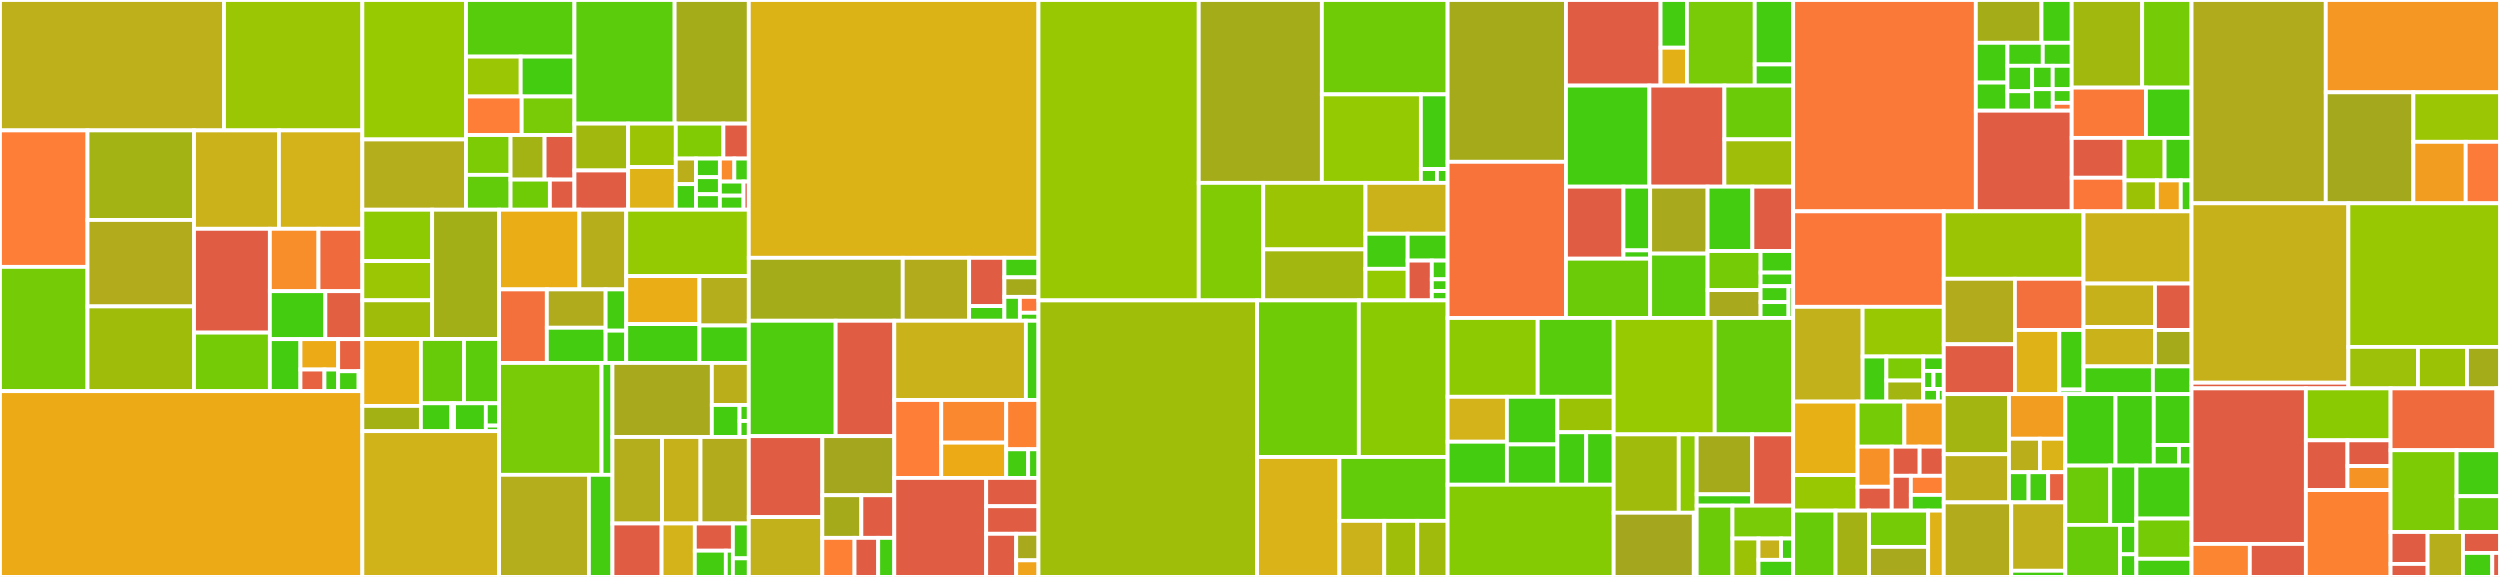 <svg baseProfile="full" width="650" height="150" viewBox="0 0 650 150" version="1.1"
xmlns="http://www.w3.org/2000/svg" xmlns:ev="http://www.w3.org/2001/xml-events"
xmlns:xlink="http://www.w3.org/1999/xlink">

<rect x="0" y="0" width="650" height="150" fill="#333333" stroke="none"/>

<style>rect.s{mask:url(#mask);}</style>
<defs>
  <pattern id="white" width="4" height="4" patternUnits="userSpaceOnUse" patternTransform="rotate(45)">
    <rect width="2" height="2" transform="translate(0,0)" fill="white"></rect>
  </pattern>
  <mask id="mask">
    <rect x="0" y="0" width="100%" height="100%" fill="url(#white)"></rect>
  </mask>
</defs>

<rect x="0" y="0" width="58.237" height="33.905" fill="#bdb01b" stroke="white" stroke-width="1" class=" tooltipped" data-content="pkg/core/native/native_neo.go"><title>pkg/core/native/native_neo.go</title></rect>
<rect x="58.237" y="0" width="35.974" height="33.905" fill="#9ac603" stroke="white" stroke-width="1" class=" tooltipped" data-content="pkg/core/native/management.go"><title>pkg/core/native/management.go</title></rect>
<rect x="0" y="33.905" width="22.751" height="35.485" fill="#fe7d37" stroke="white" stroke-width="1" class=" tooltipped" data-content="pkg/core/native/oracle.go"><title>pkg/core/native/oracle.go</title></rect>
<rect x="0" y="69.39" width="22.751" height="32.299" fill="#74cb06" stroke="white" stroke-width="1" class=" tooltipped" data-content="pkg/core/native/std.go"><title>pkg/core/native/std.go</title></rect>
<rect x="22.751" y="33.905" width="27.692" height="23.287" fill="#a3b313" stroke="white" stroke-width="1" class=" tooltipped" data-content="pkg/core/native/notary.go"><title>pkg/core/native/notary.go</title></rect>
<rect x="22.751" y="57.192" width="27.692" height="22.474" fill="#b2ac1c" stroke="white" stroke-width="1" class=" tooltipped" data-content="pkg/core/native/native_nep17.go"><title>pkg/core/native/native_nep17.go</title></rect>
<rect x="22.751" y="79.666" width="27.692" height="22.023" fill="#9fbc0b" stroke="white" stroke-width="1" class=" tooltipped" data-content="pkg/core/native/policy.go"><title>pkg/core/native/policy.go</title></rect>
<rect x="50.443" y="33.905" width="22.08" height="25.583" fill="#ccb21a" stroke="white" stroke-width="1" class=" tooltipped" data-content="pkg/core/native/designate.go"><title>pkg/core/native/designate.go</title></rect>
<rect x="72.523" y="33.905" width="21.689" height="25.583" fill="#d3b319" stroke="white" stroke-width="1" class=" tooltipped" data-content="pkg/core/native/crypto.go"><title>pkg/core/native/crypto.go</title></rect>
<rect x="50.443" y="59.488" width="19.723" height="26.993" fill="#e05d44" stroke="white" stroke-width="1" class=" tooltipped" data-content="pkg/core/native/crypto_blspoints.go"><title>pkg/core/native/crypto_blspoints.go</title></rect>
<rect x="50.443" y="86.482" width="19.723" height="15.207" fill="#74cb06" stroke="white" stroke-width="1" class=" tooltipped" data-content="pkg/core/native/ledger.go"><title>pkg/core/native/ledger.go</title></rect>
<rect x="70.165" y="59.488" width="12.64" height="16.215" fill="#f88e29" stroke="white" stroke-width="1" class=" tooltipped" data-content="pkg/core/native/native_gas.go"><title>pkg/core/native/native_gas.go</title></rect>
<rect x="82.805" y="59.488" width="11.407" height="16.215" fill="#ef6a3d" stroke="white" stroke-width="1" class=" tooltipped" data-content="pkg/core/native/interop.go"><title>pkg/core/native/interop.go</title></rect>
<rect x="70.165" y="75.703" width="14.428" height="12.473" fill="#4c1" stroke="white" stroke-width="1" class=" tooltipped" data-content="pkg/core/native/contract.go"><title>pkg/core/native/contract.go</title></rect>
<rect x="84.593" y="75.703" width="9.618" height="12.473" fill="#e35f42" stroke="white" stroke-width="1" class=" tooltipped" data-content="pkg/core/native/neo_types.go"><title>pkg/core/native/neo_types.go</title></rect>
<rect x="70.165" y="88.177" width="7.954" height="13.513" fill="#4c1" stroke="white" stroke-width="1" class=" tooltipped" data-content="pkg/core/native/oracle_types.go"><title>pkg/core/native/oracle_types.go</title></rect>
<rect x="78.119" y="88.177" width="9.803" height="7.904" fill="#ecaa17" stroke="white" stroke-width="1" class=" tooltipped" data-content="pkg/core/native/util.go"><title>pkg/core/native/util.go</title></rect>
<rect x="78.119" y="96.08" width="6.239" height="5.609" fill="#e76241" stroke="white" stroke-width="1" class=" tooltipped" data-content="pkg/core/native/noderoles/role_string.go"><title>pkg/core/native/noderoles/role_string.go</title></rect>
<rect x="84.358" y="96.08" width="3.565" height="5.609" fill="#4c1" stroke="white" stroke-width="1" class=" tooltipped" data-content="pkg/core/native/noderoles/role.go"><title>pkg/core/native/noderoles/role.go</title></rect>
<rect x="87.923" y="88.177" width="6.289" height="8.346" fill="#e76241" stroke="white" stroke-width="1" class=" tooltipped" data-content="pkg/core/native/native_neo_candidate.go"><title>pkg/core/native/native_neo_candidate.go</title></rect>
<rect x="87.923" y="96.523" width="5.321" height="5.167" fill="#4c1" stroke="white" stroke-width="1" class=" tooltipped" data-content="pkg/core/native/nativenames/names.go"><title>pkg/core/native/nativenames/names.go</title></rect>
<rect x="93.244" y="96.523" width="0.968" height="5.167" fill="#e05d44" stroke="white" stroke-width="1" class=" tooltipped" data-content="pkg/core/native/native_test/helpers/policyhelper/policyhelper.go"><title>pkg/core/native/native_test/helpers/policyhelper/policyhelper.go</title></rect>
<rect x="0" y="101.689" width="94.212" height="48.311" fill="#ecaa17" stroke="white" stroke-width="1" class=" tooltipped" data-content="pkg/core/blockchain.go"><title>pkg/core/blockchain.go</title></rect>
<rect x="94.212" y="0" width="26.953" height="36.259" fill="#97ca00" stroke="white" stroke-width="1" class=" tooltipped" data-content="pkg/core/mpt/trie.go"><title>pkg/core/mpt/trie.go</title></rect>
<rect x="94.212" y="36.259" width="26.953" height="18.269" fill="#b4ad1c" stroke="white" stroke-width="1" class=" tooltipped" data-content="pkg/core/mpt/billet.go"><title>pkg/core/mpt/billet.go</title></rect>
<rect x="121.164" y="0" width="28.19" height="14.718" fill="#57cc0c" stroke="white" stroke-width="1" class=" tooltipped" data-content="pkg/core/mpt/batch.go"><title>pkg/core/mpt/batch.go</title></rect>
<rect x="121.164" y="14.718" width="14.216" height="10.373" fill="#9ac603" stroke="white" stroke-width="1" class=" tooltipped" data-content="pkg/core/mpt/base.go"><title>pkg/core/mpt/base.go</title></rect>
<rect x="135.38" y="14.718" width="13.975" height="10.373" fill="#4c1" stroke="white" stroke-width="1" class=" tooltipped" data-content="pkg/core/mpt/node.go"><title>pkg/core/mpt/node.go</title></rect>
<rect x="121.164" y="25.091" width="14.469" height="10.019" fill="#fe7d37" stroke="white" stroke-width="1" class=" tooltipped" data-content="pkg/core/mpt/trie_store.go"><title>pkg/core/mpt/trie_store.go</title></rect>
<rect x="135.634" y="25.091" width="13.721" height="10.019" fill="#78cb06" stroke="white" stroke-width="1" class=" tooltipped" data-content="pkg/core/mpt/helpers.go"><title>pkg/core/mpt/helpers.go</title></rect>
<rect x="121.164" y="35.11" width="11.585" height="10.356" fill="#7dcb05" stroke="white" stroke-width="1" class=" tooltipped" data-content="pkg/core/mpt/proof.go"><title>pkg/core/mpt/proof.go</title></rect>
<rect x="121.164" y="45.466" width="11.585" height="9.061" fill="#63cc0a" stroke="white" stroke-width="1" class=" tooltipped" data-content="pkg/core/mpt/extension.go"><title>pkg/core/mpt/extension.go</title></rect>
<rect x="132.749" y="35.11" width="8.842" height="11.59" fill="#a3b313" stroke="white" stroke-width="1" class=" tooltipped" data-content="pkg/core/mpt/branch.go"><title>pkg/core/mpt/branch.go</title></rect>
<rect x="141.591" y="35.11" width="7.764" height="11.59" fill="#e05d44" stroke="white" stroke-width="1" class=" tooltipped" data-content="pkg/core/mpt/hash.go"><title>pkg/core/mpt/hash.go</title></rect>
<rect x="132.749" y="46.7" width="10.219" height="7.827" fill="#70cb07" stroke="white" stroke-width="1" class=" tooltipped" data-content="pkg/core/mpt/leaf.go"><title>pkg/core/mpt/leaf.go</title></rect>
<rect x="142.968" y="46.7" width="6.387" height="7.827" fill="#e05d44" stroke="white" stroke-width="1" class=" tooltipped" data-content="pkg/core/mpt/empty.go"><title>pkg/core/mpt/empty.go</title></rect>
<rect x="149.355" y="0" width="26.049" height="32.143" fill="#5bcc0c" stroke="white" stroke-width="1" class=" tooltipped" data-content="pkg/core/transaction/witness_condition.go"><title>pkg/core/transaction/witness_condition.go</title></rect>
<rect x="175.404" y="0" width="19.284" height="32.143" fill="#a4ac19" stroke="white" stroke-width="1" class=" tooltipped" data-content="pkg/core/transaction/transaction.go"><title>pkg/core/transaction/transaction.go</title></rect>
<rect x="149.355" y="32.143" width="13.957" height="12.177" fill="#a1b90e" stroke="white" stroke-width="1" class=" tooltipped" data-content="pkg/core/transaction/attribute.go"><title>pkg/core/transaction/attribute.go</title></rect>
<rect x="149.355" y="44.32" width="13.957" height="10.207" fill="#e05d44" stroke="white" stroke-width="1" class=" tooltipped" data-content="pkg/core/transaction/oracle.go"><title>pkg/core/transaction/oracle.go</title></rect>
<rect x="163.312" y="32.143" width="12.394" height="11.293" fill="#9bc405" stroke="white" stroke-width="1" class=" tooltipped" data-content="pkg/core/transaction/witness_scope.go"><title>pkg/core/transaction/witness_scope.go</title></rect>
<rect x="163.312" y="43.436" width="12.394" height="11.091" fill="#dfb317" stroke="white" stroke-width="1" class=" tooltipped" data-content="pkg/core/transaction/signer.go"><title>pkg/core/transaction/signer.go</title></rect>
<rect x="175.706" y="32.143" width="12.38" height="9.085" fill="#81cb04" stroke="white" stroke-width="1" class=" tooltipped" data-content="pkg/core/transaction/witness_rule.go"><title>pkg/core/transaction/witness_rule.go</title></rect>
<rect x="188.086" y="32.143" width="6.602" height="9.085" fill="#e05d44" stroke="white" stroke-width="1" class=" tooltipped" data-content="pkg/core/transaction/oracleresponsecode_string.go"><title>pkg/core/transaction/oracleresponsecode_string.go</title></rect>
<rect x="175.706" y="41.228" width="5.262" height="6.649" fill="#baaf1b" stroke="white" stroke-width="1" class=" tooltipped" data-content="pkg/core/transaction/witness_scope_string.go"><title>pkg/core/transaction/witness_scope_string.go</title></rect>
<rect x="175.706" y="47.878" width="5.262" height="6.649" fill="#4c1" stroke="white" stroke-width="1" class=" tooltipped" data-content="pkg/core/transaction/witnessconditiontype_string.go"><title>pkg/core/transaction/witnessconditiontype_string.go</title></rect>
<rect x="180.969" y="41.228" width="6.202" height="4.836" fill="#4c1" stroke="white" stroke-width="1" class=" tooltipped" data-content="pkg/core/transaction/witness.go"><title>pkg/core/transaction/witness.go</title></rect>
<rect x="180.969" y="46.064" width="6.202" height="4.433" fill="#4c1" stroke="white" stroke-width="1" class=" tooltipped" data-content="pkg/core/transaction/attrtype_string.go"><title>pkg/core/transaction/attrtype_string.go</title></rect>
<rect x="180.969" y="50.497" width="6.202" height="4.03" fill="#4c1" stroke="white" stroke-width="1" class=" tooltipped" data-content="pkg/core/transaction/attrtype.go"><title>pkg/core/transaction/attrtype.go</title></rect>
<rect x="187.171" y="41.228" width="3.759" height="5.985" fill="#f98b2c" stroke="white" stroke-width="1" class=" tooltipped" data-content="pkg/core/transaction/reserved.go"><title>pkg/core/transaction/reserved.go</title></rect>
<rect x="190.93" y="41.228" width="3.759" height="5.985" fill="#4c1" stroke="white" stroke-width="1" class=" tooltipped" data-content="pkg/core/transaction/conflicts.go"><title>pkg/core/transaction/conflicts.go</title></rect>
<rect x="187.171" y="47.213" width="6.151" height="3.657" fill="#4c1" stroke="white" stroke-width="1" class=" tooltipped" data-content="pkg/core/transaction/notary_assisted.go"><title>pkg/core/transaction/notary_assisted.go</title></rect>
<rect x="187.171" y="50.87" width="6.151" height="3.657" fill="#4c1" stroke="white" stroke-width="1" class=" tooltipped" data-content="pkg/core/transaction/not_valid_before.go"><title>pkg/core/transaction/not_valid_before.go</title></rect>
<rect x="193.322" y="47.213" width="1.367" height="7.314" fill="#e05d44" stroke="white" stroke-width="1" class=" tooltipped" data-content="pkg/core/transaction/witnessaction_string.go"><title>pkg/core/transaction/witnessaction_string.go</title></rect>
<rect x="94.212" y="54.527" width="18.148" height="13.359" fill="#8eca02" stroke="white" stroke-width="1" class=" tooltipped" data-content="pkg/core/interop/runtime/engine.go"><title>pkg/core/interop/runtime/engine.go</title></rect>
<rect x="94.212" y="67.887" width="18.148" height="10.192" fill="#9ac603" stroke="white" stroke-width="1" class=" tooltipped" data-content="pkg/core/interop/runtime/witness.go"><title>pkg/core/interop/runtime/witness.go</title></rect>
<rect x="94.212" y="78.079" width="18.148" height="10.054" fill="#9fbc0b" stroke="white" stroke-width="1" class=" tooltipped" data-content="pkg/core/interop/runtime/util.go"><title>pkg/core/interop/runtime/util.go</title></rect>
<rect x="112.359" y="54.527" width="17.404" height="33.605" fill="#a3af16" stroke="white" stroke-width="1" class=" tooltipped" data-content="pkg/core/interop/context.go"><title>pkg/core/interop/context.go</title></rect>
<rect x="94.212" y="88.133" width="15.222" height="17.406" fill="#e7b015" stroke="white" stroke-width="1" class=" tooltipped" data-content="pkg/core/interop/contract/call.go"><title>pkg/core/interop/contract/call.go</title></rect>
<rect x="94.212" y="105.538" width="15.222" height="6.568" fill="#a3b114" stroke="white" stroke-width="1" class=" tooltipped" data-content="pkg/core/interop/contract/account.go"><title>pkg/core/interop/contract/account.go</title></rect>
<rect x="109.433" y="88.133" width="11.211" height="16.72" fill="#68cb09" stroke="white" stroke-width="1" class=" tooltipped" data-content="pkg/core/interop/storage/basic.go"><title>pkg/core/interop/storage/basic.go</title></rect>
<rect x="120.645" y="88.133" width="9.119" height="16.72" fill="#5bcc0c" stroke="white" stroke-width="1" class=" tooltipped" data-content="pkg/core/interop/storage/find.go"><title>pkg/core/interop/storage/find.go</title></rect>
<rect x="109.433" y="104.853" width="7.925" height="7.254" fill="#4c1" stroke="white" stroke-width="1" class=" tooltipped" data-content="pkg/core/interop/crypto/ecdsa.go"><title>pkg/core/interop/crypto/ecdsa.go</title></rect>
<rect x="117.358" y="104.853" width="0.689" height="7.254" fill="#4c1" stroke="white" stroke-width="1" class=" tooltipped" data-content="pkg/core/interop/crypto/interop.go"><title>pkg/core/interop/crypto/interop.go</title></rect>
<rect x="118.048" y="104.853" width="8.27" height="7.254" fill="#4c1" stroke="white" stroke-width="1" class=" tooltipped" data-content="pkg/core/interop/iterator/interop.go"><title>pkg/core/interop/iterator/interop.go</title></rect>
<rect x="126.318" y="104.853" width="3.446" height="5.803" fill="#4c1" stroke="white" stroke-width="1" class=" tooltipped" data-content="pkg/core/interop/interopnames/convert.go"><title>pkg/core/interop/interopnames/convert.go</title></rect>
<rect x="126.318" y="110.656" width="3.446" height="1.451" fill="#4c1" stroke="white" stroke-width="1" class=" tooltipped" data-content="pkg/core/interop/gas_price.go"><title>pkg/core/interop/gas_price.go</title></rect>
<rect x="94.212" y="112.106" width="35.552" height="37.894" fill="#cfb319" stroke="white" stroke-width="1" class=" tooltipped" data-content="pkg/core/dao/dao.go"><title>pkg/core/dao/dao.go</title></rect>
<rect x="129.763" y="54.527" width="20.873" height="20.716" fill="#ebad15" stroke="white" stroke-width="1" class=" tooltipped" data-content="pkg/core/state/notification_event.go"><title>pkg/core/state/notification_event.go</title></rect>
<rect x="150.636" y="54.527" width="12.186" height="20.716" fill="#b7ae1c" stroke="white" stroke-width="1" class=" tooltipped" data-content="pkg/core/state/tokens.go"><title>pkg/core/state/tokens.go</title></rect>
<rect x="129.763" y="75.243" width="12.413" height="19.128" fill="#f36f3b" stroke="white" stroke-width="1" class=" tooltipped" data-content="pkg/core/state/native_state.go"><title>pkg/core/state/native_state.go</title></rect>
<rect x="142.177" y="75.243" width="15.288" height="9.973" fill="#afab1c" stroke="white" stroke-width="1" class=" tooltipped" data-content="pkg/core/state/contract.go"><title>pkg/core/state/contract.go</title></rect>
<rect x="142.177" y="85.216" width="15.288" height="9.155" fill="#4c1" stroke="white" stroke-width="1" class=" tooltipped" data-content="pkg/core/state/oracle.go"><title>pkg/core/state/oracle.go</title></rect>
<rect x="157.464" y="75.243" width="5.357" height="10.731" fill="#4c1" stroke="white" stroke-width="1" class=" tooltipped" data-content="pkg/core/state/deposit.go"><title>pkg/core/state/deposit.go</title></rect>
<rect x="157.464" y="85.974" width="5.357" height="8.398" fill="#4c1" stroke="white" stroke-width="1" class=" tooltipped" data-content="pkg/core/state/mpt_root.go"><title>pkg/core/state/mpt_root.go</title></rect>
<rect x="162.822" y="54.527" width="31.867" height="17.255" fill="#93ca01" stroke="white" stroke-width="1" class=" tooltipped" data-content="pkg/core/storage/memcached_store.go"><title>pkg/core/storage/memcached_store.go</title></rect>
<rect x="162.822" y="71.783" width="19.031" height="12.476" fill="#ebad15" stroke="white" stroke-width="1" class=" tooltipped" data-content="pkg/core/storage/boltdb_store.go"><title>pkg/core/storage/boltdb_store.go</title></rect>
<rect x="162.822" y="84.259" width="19.031" height="10.113" fill="#4c1" stroke="white" stroke-width="1" class=" tooltipped" data-content="pkg/core/storage/memory_store.go"><title>pkg/core/storage/memory_store.go</title></rect>
<rect x="181.853" y="71.783" width="12.835" height="12.852" fill="#b4ad1c" stroke="white" stroke-width="1" class=" tooltipped" data-content="pkg/core/storage/leveldb_store.go"><title>pkg/core/storage/leveldb_store.go</title></rect>
<rect x="181.853" y="84.635" width="12.835" height="9.737" fill="#4c1" stroke="white" stroke-width="1" class=" tooltipped" data-content="pkg/core/storage/store.go"><title>pkg/core/storage/store.go</title></rect>
<rect x="129.763" y="94.372" width="26.639" height="29.086" fill="#78cb06" stroke="white" stroke-width="1" class=" tooltipped" data-content="pkg/core/mempool/mem_pool.go"><title>pkg/core/mempool/mem_pool.go</title></rect>
<rect x="156.402" y="94.372" width="2.836" height="29.086" fill="#4c1" stroke="white" stroke-width="1" class=" tooltipped" data-content="pkg/core/mempool/subscriptions.go"><title>pkg/core/mempool/subscriptions.go</title></rect>
<rect x="129.763" y="123.458" width="23.354" height="26.542" fill="#b4ad1c" stroke="white" stroke-width="1" class=" tooltipped" data-content="pkg/core/statesync/module.go"><title>pkg/core/statesync/module.go</title></rect>
<rect x="153.117" y="123.458" width="6.121" height="26.542" fill="#4c1" stroke="white" stroke-width="1" class=" tooltipped" data-content="pkg/core/statesync/mptpool.go"><title>pkg/core/statesync/mptpool.go</title></rect>
<rect x="159.238" y="94.372" width="25.841" height="19.248" fill="#a9a91d" stroke="white" stroke-width="1" class=" tooltipped" data-content="pkg/core/stateroot/module.go"><title>pkg/core/stateroot/module.go</title></rect>
<rect x="185.079" y="94.372" width="9.609" height="10.924" fill="#baaf1b" stroke="white" stroke-width="1" class=" tooltipped" data-content="pkg/core/stateroot/store.go"><title>pkg/core/stateroot/store.go</title></rect>
<rect x="185.079" y="105.296" width="7.207" height="8.323" fill="#4c1" stroke="white" stroke-width="1" class=" tooltipped" data-content="pkg/core/stateroot/validators.go"><title>pkg/core/stateroot/validators.go</title></rect>
<rect x="192.286" y="105.296" width="2.402" height="4.162" fill="#4c1" stroke="white" stroke-width="1" class=" tooltipped" data-content="pkg/core/stateroot/callbacks.go"><title>pkg/core/stateroot/callbacks.go</title></rect>
<rect x="192.286" y="109.458" width="2.402" height="4.162" fill="#4c1" stroke="white" stroke-width="1" class=" tooltipped" data-content="pkg/core/stateroot/prometheus.go"><title>pkg/core/stateroot/prometheus.go</title></rect>
<rect x="159.238" y="113.62" width="12.891" height="22.491" fill="#b4ad1c" stroke="white" stroke-width="1" class=" tooltipped" data-content="pkg/core/block/block.go"><title>pkg/core/block/block.go</title></rect>
<rect x="172.129" y="113.62" width="10.002" height="22.491" fill="#c6b11a" stroke="white" stroke-width="1" class=" tooltipped" data-content="pkg/core/block/header.go"><title>pkg/core/block/header.go</title></rect>
<rect x="182.131" y="113.62" width="12.558" height="22.491" fill="#b2ac1c" stroke="white" stroke-width="1" class=" tooltipped" data-content="pkg/core/headerhashes.go"><title>pkg/core/headerhashes.go</title></rect>
<rect x="159.238" y="136.111" width="12.777" height="13.889" fill="#e05d44" stroke="white" stroke-width="1" class=" tooltipped" data-content="pkg/core/util.go"><title>pkg/core/util.go</title></rect>
<rect x="172.015" y="136.111" width="8.638" height="13.889" fill="#d3b319" stroke="white" stroke-width="1" class=" tooltipped" data-content="pkg/core/chaindump/dump.go"><title>pkg/core/chaindump/dump.go</title></rect>
<rect x="180.652" y="136.111" width="9.897" height="7.071" fill="#e05d44" stroke="white" stroke-width="1" class=" tooltipped" data-content="pkg/core/mempoolevent/event.go"><title>pkg/core/mempoolevent/event.go</title></rect>
<rect x="180.652" y="143.182" width="8.064" height="6.818" fill="#4c1" stroke="white" stroke-width="1" class=" tooltipped" data-content="pkg/core/fee/calculate.go"><title>pkg/core/fee/calculate.go</title></rect>
<rect x="188.717" y="143.182" width="1.833" height="6.818" fill="#4c1" stroke="white" stroke-width="1" class=" tooltipped" data-content="pkg/core/fee/opcode.go"><title>pkg/core/fee/opcode.go</title></rect>
<rect x="190.55" y="136.111" width="4.139" height="9.058" fill="#4c1" stroke="white" stroke-width="1" class=" tooltipped" data-content="pkg/core/prometheus.go"><title>pkg/core/prometheus.go</title></rect>
<rect x="190.55" y="145.169" width="4.139" height="4.831" fill="#4c1" stroke="white" stroke-width="1" class=" tooltipped" data-content="pkg/core/interops.go"><title>pkg/core/interops.go</title></rect>
<rect x="194.688" y="0" width="75.316" height="67.035" fill="#dcb317" stroke="white" stroke-width="1" class=" tooltipped" data-content="pkg/services/rpcsrv/server.go"><title>pkg/services/rpcsrv/server.go</title></rect>
<rect x="194.688" y="67.035" width="40.026" height="16.361" fill="#a4ac19" stroke="white" stroke-width="1" class=" tooltipped" data-content="pkg/services/rpcsrv/params/param.go"><title>pkg/services/rpcsrv/params/param.go</title></rect>
<rect x="234.714" y="67.035" width="17.263" height="16.361" fill="#b2ac1c" stroke="white" stroke-width="1" class=" tooltipped" data-content="pkg/services/rpcsrv/params/txBuilder.go"><title>pkg/services/rpcsrv/params/txBuilder.go</title></rect>
<rect x="251.977" y="67.035" width="9.166" height="12.543" fill="#e05d44" stroke="white" stroke-width="1" class=" tooltipped" data-content="pkg/services/rpcsrv/params/types.go"><title>pkg/services/rpcsrv/params/types.go</title></rect>
<rect x="251.977" y="79.579" width="9.166" height="3.817" fill="#4c1" stroke="white" stroke-width="1" class=" tooltipped" data-content="pkg/services/rpcsrv/params/params.go"><title>pkg/services/rpcsrv/params/params.go</title></rect>
<rect x="261.144" y="67.035" width="8.861" height="5.077" fill="#4c1" stroke="white" stroke-width="1" class=" tooltipped" data-content="pkg/services/rpcsrv/prometheus.go"><title>pkg/services/rpcsrv/prometheus.go</title></rect>
<rect x="261.144" y="72.113" width="8.861" height="5.077" fill="#a4aa1a" stroke="white" stroke-width="1" class=" tooltipped" data-content="pkg/services/rpcsrv/error.go"><title>pkg/services/rpcsrv/error.go</title></rect>
<rect x="261.144" y="77.19" width="4.028" height="6.206" fill="#4c1" stroke="white" stroke-width="1" class=" tooltipped" data-content="pkg/services/rpcsrv/tokens.go"><title>pkg/services/rpcsrv/tokens.go</title></rect>
<rect x="265.171" y="77.19" width="4.833" height="4.137" fill="#fa7739" stroke="white" stroke-width="1" class=" tooltipped" data-content="pkg/services/rpcsrv/util.go"><title>pkg/services/rpcsrv/util.go</title></rect>
<rect x="265.171" y="81.327" width="4.833" height="2.069" fill="#4c1" stroke="white" stroke-width="1" class=" tooltipped" data-content="pkg/services/rpcsrv/subscription.go"><title>pkg/services/rpcsrv/subscription.go</title></rect>
<rect x="194.688" y="83.396" width="22.579" height="29.998" fill="#4fcc0e" stroke="white" stroke-width="1" class=" tooltipped" data-content="pkg/services/oracle/jsonpath/jsonpath.go"><title>pkg/services/oracle/jsonpath/jsonpath.go</title></rect>
<rect x="217.268" y="83.396" width="15.247" height="29.998" fill="#e05d44" stroke="white" stroke-width="1" class=" tooltipped" data-content="pkg/services/oracle/request.go"><title>pkg/services/oracle/request.go</title></rect>
<rect x="194.688" y="113.394" width="19.118" height="21.048" fill="#e05d44" stroke="white" stroke-width="1" class=" tooltipped" data-content="pkg/services/oracle/neofs/neofs.go"><title>pkg/services/oracle/neofs/neofs.go</title></rect>
<rect x="194.688" y="134.443" width="19.118" height="15.557" fill="#c3b11b" stroke="white" stroke-width="1" class=" tooltipped" data-content="pkg/services/oracle/response.go"><title>pkg/services/oracle/response.go</title></rect>
<rect x="213.807" y="113.394" width="18.709" height="15.364" fill="#a4a61d" stroke="white" stroke-width="1" class=" tooltipped" data-content="pkg/services/oracle/oracle.go"><title>pkg/services/oracle/oracle.go</title></rect>
<rect x="213.807" y="128.758" width="10.143" height="11.089" fill="#a4aa1a" stroke="white" stroke-width="1" class=" tooltipped" data-content="pkg/services/oracle/transaction.go"><title>pkg/services/oracle/transaction.go</title></rect>
<rect x="223.95" y="128.758" width="8.565" height="11.089" fill="#e05d44" stroke="white" stroke-width="1" class=" tooltipped" data-content="pkg/services/oracle/network.go"><title>pkg/services/oracle/network.go</title></rect>
<rect x="213.807" y="139.847" width="8.37" height="10.153" fill="#fd8035" stroke="white" stroke-width="1" class=" tooltipped" data-content="pkg/services/oracle/nodes.go"><title>pkg/services/oracle/nodes.go</title></rect>
<rect x="222.176" y="139.847" width="6.154" height="10.153" fill="#e05d44" stroke="white" stroke-width="1" class=" tooltipped" data-content="pkg/services/oracle/broadcaster/oracle.go"><title>pkg/services/oracle/broadcaster/oracle.go</title></rect>
<rect x="228.33" y="139.847" width="4.185" height="10.153" fill="#4c1" stroke="white" stroke-width="1" class=" tooltipped" data-content="pkg/services/oracle/filter.go"><title>pkg/services/oracle/filter.go</title></rect>
<rect x="232.515" y="83.396" width="34.213" height="20.601" fill="#c9b21a" stroke="white" stroke-width="1" class=" tooltipped" data-content="pkg/services/notary/notary.go"><title>pkg/services/notary/notary.go</title></rect>
<rect x="266.729" y="83.396" width="3.276" height="20.601" fill="#4c1" stroke="white" stroke-width="1" class=" tooltipped" data-content="pkg/services/notary/node.go"><title>pkg/services/notary/node.go</title></rect>
<rect x="232.515" y="103.997" width="12.209" height="20.268" fill="#fe7d37" stroke="white" stroke-width="1" class=" tooltipped" data-content="pkg/services/stateroot/validators.go"><title>pkg/services/stateroot/validators.go</title></rect>
<rect x="244.724" y="103.997" width="16.895" height="11.096" fill="#fa882e" stroke="white" stroke-width="1" class=" tooltipped" data-content="pkg/services/stateroot/service.go"><title>pkg/services/stateroot/service.go</title></rect>
<rect x="244.724" y="115.093" width="16.895" height="9.172" fill="#ecaa17" stroke="white" stroke-width="1" class=" tooltipped" data-content="pkg/services/stateroot/network.go"><title>pkg/services/stateroot/network.go</title></rect>
<rect x="261.619" y="103.997" width="8.386" height="12.816" fill="#fc8232" stroke="white" stroke-width="1" class=" tooltipped" data-content="pkg/services/stateroot/signature.go"><title>pkg/services/stateroot/signature.go</title></rect>
<rect x="261.619" y="116.814" width="5.702" height="7.451" fill="#4c1" stroke="white" stroke-width="1" class=" tooltipped" data-content="pkg/services/stateroot/message.go"><title>pkg/services/stateroot/message.go</title></rect>
<rect x="267.321" y="116.814" width="2.683" height="7.451" fill="#4c1" stroke="white" stroke-width="1" class=" tooltipped" data-content="pkg/services/stateroot/vote.go"><title>pkg/services/stateroot/vote.go</title></rect>
<rect x="232.515" y="124.265" width="23.892" height="25.735" fill="#e05d44" stroke="white" stroke-width="1" class=" tooltipped" data-content="pkg/services/blockfetcher/blockfetcher.go"><title>pkg/services/blockfetcher/blockfetcher.go</title></rect>
<rect x="256.407" y="124.265" width="13.597" height="7.353" fill="#e05d44" stroke="white" stroke-width="1" class=" tooltipped" data-content="pkg/services/helpers/rpcbroadcaster/client.go"><title>pkg/services/helpers/rpcbroadcaster/client.go</title></rect>
<rect x="256.407" y="131.618" width="13.597" height="7.169" fill="#e05d44" stroke="white" stroke-width="1" class=" tooltipped" data-content="pkg/services/helpers/rpcbroadcaster/broadcaster.go"><title>pkg/services/helpers/rpcbroadcaster/broadcaster.go</title></rect>
<rect x="256.407" y="138.787" width="7.802" height="11.213" fill="#e05d44" stroke="white" stroke-width="1" class=" tooltipped" data-content="pkg/services/metrics/metrics.go"><title>pkg/services/metrics/metrics.go</title></rect>
<rect x="264.209" y="138.787" width="5.795" height="6.9" fill="#a9a91d" stroke="white" stroke-width="1" class=" tooltipped" data-content="pkg/services/metrics/pprof.go"><title>pkg/services/metrics/pprof.go</title></rect>
<rect x="264.209" y="145.687" width="5.795" height="4.313" fill="#efa41b" stroke="white" stroke-width="1" class=" tooltipped" data-content="pkg/services/metrics/prometheus.go"><title>pkg/services/metrics/prometheus.go</title></rect>
<rect x="270.004" y="0" width="41.667" height="78.102" fill="#98c802" stroke="white" stroke-width="1" class=" tooltipped" data-content="pkg/vm/vm.go"><title>pkg/vm/vm.go</title></rect>
<rect x="311.671" y="0" width="32.013" height="47.548" fill="#a4ac19" stroke="white" stroke-width="1" class=" tooltipped" data-content="pkg/vm/stackitem/item.go"><title>pkg/vm/stackitem/item.go</title></rect>
<rect x="343.684" y="0" width="32.696" height="24.539" fill="#70cb07" stroke="white" stroke-width="1" class=" tooltipped" data-content="pkg/vm/stackitem/json.go"><title>pkg/vm/stackitem/json.go</title></rect>
<rect x="343.684" y="24.539" width="25.744" height="23.01" fill="#93ca01" stroke="white" stroke-width="1" class=" tooltipped" data-content="pkg/vm/stackitem/serialization.go"><title>pkg/vm/stackitem/serialization.go</title></rect>
<rect x="369.428" y="24.539" width="6.952" height="19.414" fill="#4c1" stroke="white" stroke-width="1" class=" tooltipped" data-content="pkg/vm/stackitem/type.go"><title>pkg/vm/stackitem/type.go</title></rect>
<rect x="369.428" y="43.953" width="4.171" height="3.595" fill="#4c1" stroke="white" stroke-width="1" class=" tooltipped" data-content="pkg/vm/stackitem/reference.go"><title>pkg/vm/stackitem/reference.go</title></rect>
<rect x="373.599" y="43.953" width="2.781" height="3.595" fill="#4c1" stroke="white" stroke-width="1" class=" tooltipped" data-content="pkg/vm/stackitem/immutable.go"><title>pkg/vm/stackitem/immutable.go</title></rect>
<rect x="311.671" y="47.548" width="16.77" height="30.553" fill="#81cb04" stroke="white" stroke-width="1" class=" tooltipped" data-content="pkg/vm/emit/emit.go"><title>pkg/vm/emit/emit.go</title></rect>
<rect x="328.442" y="47.548" width="26.587" height="17.298" fill="#9bc405" stroke="white" stroke-width="1" class=" tooltipped" data-content="pkg/vm/stack.go"><title>pkg/vm/stack.go</title></rect>
<rect x="328.442" y="64.846" width="26.587" height="13.255" fill="#a2b710" stroke="white" stroke-width="1" class=" tooltipped" data-content="pkg/vm/context.go"><title>pkg/vm/context.go</title></rect>
<rect x="355.028" y="47.548" width="21.351" height="13.228" fill="#ccb21a" stroke="white" stroke-width="1" class=" tooltipped" data-content="pkg/vm/contract_checks.go"><title>pkg/vm/contract_checks.go</title></rect>
<rect x="355.028" y="60.776" width="10.964" height="9.118" fill="#4c1" stroke="white" stroke-width="1" class=" tooltipped" data-content="pkg/vm/ref_counter.go"><title>pkg/vm/ref_counter.go</title></rect>
<rect x="355.028" y="69.895" width="10.964" height="8.207" fill="#93ca01" stroke="white" stroke-width="1" class=" tooltipped" data-content="pkg/vm/vmstate/state.go"><title>pkg/vm/vmstate/state.go</title></rect>
<rect x="365.993" y="60.776" width="10.387" height="6.978" fill="#4c1" stroke="white" stroke-width="1" class=" tooltipped" data-content="pkg/vm/slot.go"><title>pkg/vm/slot.go</title></rect>
<rect x="365.993" y="67.755" width="6.281" height="10.347" fill="#e05d44" stroke="white" stroke-width="1" class=" tooltipped" data-content="pkg/vm/exception.go"><title>pkg/vm/exception.go</title></rect>
<rect x="372.273" y="67.755" width="4.107" height="4.869" fill="#4c1" stroke="white" stroke-width="1" class=" tooltipped" data-content="pkg/vm/opcode/from_string.go"><title>pkg/vm/opcode/from_string.go</title></rect>
<rect x="372.273" y="72.624" width="4.107" height="3.043" fill="#4c1" stroke="white" stroke-width="1" class=" tooltipped" data-content="pkg/vm/opcode/opcode.go"><title>pkg/vm/opcode/opcode.go</title></rect>
<rect x="372.273" y="75.667" width="4.107" height="2.435" fill="#4c1" stroke="white" stroke-width="1" class=" tooltipped" data-content="pkg/vm/opcode/opcode_string.go"><title>pkg/vm/opcode/opcode_string.go</title></rect>
<rect x="270.004" y="78.102" width="56.838" height="71.898" fill="#9ebe09" stroke="white" stroke-width="1" class=" tooltipped" data-content="pkg/compiler/codegen.go"><title>pkg/compiler/codegen.go</title></rect>
<rect x="326.842" y="78.102" width="26.457" height="40.717" fill="#70cb07" stroke="white" stroke-width="1" class=" tooltipped" data-content="pkg/compiler/analysis.go"><title>pkg/compiler/analysis.go</title></rect>
<rect x="353.299" y="78.102" width="23.081" height="40.717" fill="#8aca02" stroke="white" stroke-width="1" class=" tooltipped" data-content="pkg/compiler/debug.go"><title>pkg/compiler/debug.go</title></rect>
<rect x="326.842" y="118.819" width="21.402" height="31.181" fill="#d9b318" stroke="white" stroke-width="1" class=" tooltipped" data-content="pkg/compiler/compiler.go"><title>pkg/compiler/compiler.go</title></rect>
<rect x="348.244" y="118.819" width="28.135" height="16.612" fill="#63cc0a" stroke="white" stroke-width="1" class=" tooltipped" data-content="pkg/compiler/inline.go"><title>pkg/compiler/inline.go</title></rect>
<rect x="348.244" y="135.431" width="11.666" height="14.569" fill="#ccb21a" stroke="white" stroke-width="1" class=" tooltipped" data-content="pkg/compiler/types.go"><title>pkg/compiler/types.go</title></rect>
<rect x="359.91" y="135.431" width="8.578" height="14.569" fill="#9ebe09" stroke="white" stroke-width="1" class=" tooltipped" data-content="pkg/compiler/func_scope.go"><title>pkg/compiler/func_scope.go</title></rect>
<rect x="368.488" y="135.431" width="7.892" height="14.569" fill="#a0bb0c" stroke="white" stroke-width="1" class=" tooltipped" data-content="pkg/compiler/vars.go"><title>pkg/compiler/vars.go</title></rect>
<rect x="376.38" y="0" width="30.775" height="42.07" fill="#a4aa1a" stroke="white" stroke-width="1" class=" tooltipped" data-content="pkg/rpcclient/rpc.go"><title>pkg/rpcclient/rpc.go</title></rect>
<rect x="376.38" y="42.07" width="30.775" height="40.608" fill="#f7733a" stroke="white" stroke-width="1" class=" tooltipped" data-content="pkg/rpcclient/wsclient.go"><title>pkg/rpcclient/wsclient.go</title></rect>
<rect x="407.155" y="0" width="24.594" height="22.256" fill="#e05d44" stroke="white" stroke-width="1" class=" tooltipped" data-content="pkg/rpcclient/nns/contract.go"><title>pkg/rpcclient/nns/contract.go</title></rect>
<rect x="431.749" y="0" width="6.85" height="12.405" fill="#4c1" stroke="white" stroke-width="1" class=" tooltipped" data-content="pkg/rpcclient/nns/iterators.go"><title>pkg/rpcclient/nns/iterators.go</title></rect>
<rect x="431.749" y="12.405" width="6.85" height="9.851" fill="#e3b116" stroke="white" stroke-width="1" class=" tooltipped" data-content="pkg/rpcclient/nns/record.go"><title>pkg/rpcclient/nns/record.go</title></rect>
<rect x="438.599" y="0" width="17.631" height="22.256" fill="#78cb06" stroke="white" stroke-width="1" class=" tooltipped" data-content="pkg/rpcclient/notary/actor.go"><title>pkg/rpcclient/notary/actor.go</title></rect>
<rect x="456.231" y="0" width="9.995" height="16.755" fill="#4c1" stroke="white" stroke-width="1" class=" tooltipped" data-content="pkg/rpcclient/notary/contract.go"><title>pkg/rpcclient/notary/contract.go</title></rect>
<rect x="456.231" y="16.755" width="9.995" height="5.502" fill="#4c1" stroke="white" stroke-width="1" class=" tooltipped" data-content="pkg/rpcclient/notary/accounts.go"><title>pkg/rpcclient/notary/accounts.go</title></rect>
<rect x="407.155" y="22.256" width="21.688" height="26.276" fill="#4c1" stroke="white" stroke-width="1" class=" tooltipped" data-content="pkg/rpcclient/unwrap/unwrap.go"><title>pkg/rpcclient/unwrap/unwrap.go</title></rect>
<rect x="428.843" y="22.256" width="19.5" height="26.276" fill="#e05d44" stroke="white" stroke-width="1" class=" tooltipped" data-content="pkg/rpcclient/waiter/waiter.go"><title>pkg/rpcclient/waiter/waiter.go</title></rect>
<rect x="448.343" y="22.256" width="17.883" height="13.977" fill="#6ccb08" stroke="white" stroke-width="1" class=" tooltipped" data-content="pkg/rpcclient/actor/actor.go"><title>pkg/rpcclient/actor/actor.go</title></rect>
<rect x="448.343" y="36.233" width="17.883" height="12.299" fill="#9ebe09" stroke="white" stroke-width="1" class=" tooltipped" data-content="pkg/rpcclient/actor/maker.go"><title>pkg/rpcclient/actor/maker.go</title></rect>
<rect x="407.155" y="48.532" width="14.947" height="18.729" fill="#e05d44" stroke="white" stroke-width="1" class=" tooltipped" data-content="pkg/rpcclient/nep11/base.go"><title>pkg/rpcclient/nep11/base.go</title></rect>
<rect x="422.101" y="48.532" width="6.94" height="16.568" fill="#4c1" stroke="white" stroke-width="1" class=" tooltipped" data-content="pkg/rpcclient/nep11/divisible.go"><title>pkg/rpcclient/nep11/divisible.go</title></rect>
<rect x="422.101" y="65.1" width="6.94" height="2.161" fill="#4c1" stroke="white" stroke-width="1" class=" tooltipped" data-content="pkg/rpcclient/nep11/nondivisible.go"><title>pkg/rpcclient/nep11/nondivisible.go</title></rect>
<rect x="407.155" y="67.261" width="21.886" height="15.417" fill="#6ccb08" stroke="white" stroke-width="1" class=" tooltipped" data-content="pkg/rpcclient/neo/neo.go"><title>pkg/rpcclient/neo/neo.go</title></rect>
<rect x="429.041" y="48.532" width="14.932" height="17.408" fill="#a9a91d" stroke="white" stroke-width="1" class=" tooltipped" data-content="pkg/rpcclient/client.go"><title>pkg/rpcclient/client.go</title></rect>
<rect x="429.041" y="65.94" width="14.932" height="16.738" fill="#5fcc0b" stroke="white" stroke-width="1" class=" tooltipped" data-content="pkg/rpcclient/management/management.go"><title>pkg/rpcclient/management/management.go</title></rect>
<rect x="443.973" y="48.532" width="11.649" height="16.736" fill="#4c1" stroke="white" stroke-width="1" class=" tooltipped" data-content="pkg/rpcclient/invoker/invoker.go"><title>pkg/rpcclient/invoker/invoker.go</title></rect>
<rect x="455.622" y="48.532" width="10.603" height="16.736" fill="#e05d44" stroke="white" stroke-width="1" class=" tooltipped" data-content="pkg/rpcclient/nep17/nep17.go"><title>pkg/rpcclient/nep17/nep17.go</title></rect>
<rect x="443.973" y="65.268" width="13.782" height="10.156" fill="#74cb06" stroke="white" stroke-width="1" class=" tooltipped" data-content="pkg/rpcclient/policy/policy.go"><title>pkg/rpcclient/policy/policy.go</title></rect>
<rect x="443.973" y="75.424" width="13.782" height="7.254" fill="#a9a91d" stroke="white" stroke-width="1" class=" tooltipped" data-content="pkg/rpcclient/local.go"><title>pkg/rpcclient/local.go</title></rect>
<rect x="457.756" y="65.268" width="8.47" height="5.607" fill="#4c1" stroke="white" stroke-width="1" class=" tooltipped" data-content="pkg/rpcclient/neptoken/info.go"><title>pkg/rpcclient/neptoken/info.go</title></rect>
<rect x="457.756" y="70.875" width="8.47" height="3.541" fill="#4c1" stroke="white" stroke-width="1" class=" tooltipped" data-content="pkg/rpcclient/neptoken/base.go"><title>pkg/rpcclient/neptoken/base.go</title></rect>
<rect x="457.756" y="74.416" width="7.26" height="4.131" fill="#4c1" stroke="white" stroke-width="1" class=" tooltipped" data-content="pkg/rpcclient/oracle/oracle.go"><title>pkg/rpcclient/oracle/oracle.go</title></rect>
<rect x="457.756" y="78.547" width="7.26" height="4.131" fill="#4c1" stroke="white" stroke-width="1" class=" tooltipped" data-content="pkg/rpcclient/rolemgmt/roles.go"><title>pkg/rpcclient/rolemgmt/roles.go</title></rect>
<rect x="465.016" y="74.416" width="1.21" height="8.262" fill="#4c1" stroke="white" stroke-width="1" class=" tooltipped" data-content="pkg/rpcclient/gas/gas.go"><title>pkg/rpcclient/gas/gas.go</title></rect>
<rect x="376.38" y="82.678" width="23.419" height="20.492" fill="#8eca02" stroke="white" stroke-width="1" class=" tooltipped" data-content="pkg/smartcontract/manifest/permission.go"><title>pkg/smartcontract/manifest/permission.go</title></rect>
<rect x="399.798" y="82.678" width="19.759" height="20.492" fill="#57cc0c" stroke="white" stroke-width="1" class=" tooltipped" data-content="pkg/smartcontract/manifest/manifest.go"><title>pkg/smartcontract/manifest/manifest.go</title></rect>
<rect x="376.38" y="103.17" width="15.413" height="11.676" fill="#d3b319" stroke="white" stroke-width="1" class=" tooltipped" data-content="pkg/smartcontract/manifest/group.go"><title>pkg/smartcontract/manifest/group.go</title></rect>
<rect x="376.38" y="114.846" width="15.413" height="11.189" fill="#4c1" stroke="white" stroke-width="1" class=" tooltipped" data-content="pkg/smartcontract/manifest/abi.go"><title>pkg/smartcontract/manifest/abi.go</title></rect>
<rect x="391.793" y="103.17" width="13.117" height="12.385" fill="#4c1" stroke="white" stroke-width="1" class=" tooltipped" data-content="pkg/smartcontract/manifest/standard/comply.go"><title>pkg/smartcontract/manifest/standard/comply.go</title></rect>
<rect x="391.793" y="115.555" width="13.117" height="10.48" fill="#4c1" stroke="white" stroke-width="1" class=" tooltipped" data-content="pkg/smartcontract/manifest/parameter.go"><title>pkg/smartcontract/manifest/parameter.go</title></rect>
<rect x="404.91" y="103.17" width="14.648" height="9.214" fill="#9cc206" stroke="white" stroke-width="1" class=" tooltipped" data-content="pkg/smartcontract/manifest/method.go"><title>pkg/smartcontract/manifest/method.go</title></rect>
<rect x="404.91" y="112.384" width="7.507" height="13.651" fill="#4c1" stroke="white" stroke-width="1" class=" tooltipped" data-content="pkg/smartcontract/manifest/container.go"><title>pkg/smartcontract/manifest/container.go</title></rect>
<rect x="412.417" y="112.384" width="7.141" height="13.651" fill="#4c1" stroke="white" stroke-width="1" class=" tooltipped" data-content="pkg/smartcontract/manifest/event.go"><title>pkg/smartcontract/manifest/event.go</title></rect>
<rect x="376.38" y="126.035" width="43.178" height="23.965" fill="#85cb03" stroke="white" stroke-width="1" class=" tooltipped" data-content="pkg/smartcontract/rpcbinding/binding.go"><title>pkg/smartcontract/rpcbinding/binding.go</title></rect>
<rect x="419.558" y="82.678" width="26.266" height="30.26" fill="#97ca00" stroke="white" stroke-width="1" class=" tooltipped" data-content="pkg/smartcontract/parameter.go"><title>pkg/smartcontract/parameter.go</title></rect>
<rect x="445.824" y="82.678" width="20.402" height="30.26" fill="#68cb09" stroke="white" stroke-width="1" class=" tooltipped" data-content="pkg/smartcontract/param_type.go"><title>pkg/smartcontract/param_type.go</title></rect>
<rect x="419.558" y="112.938" width="16.921" height="20.384" fill="#a0bb0c" stroke="white" stroke-width="1" class=" tooltipped" data-content="pkg/smartcontract/binding/generate.go"><title>pkg/smartcontract/binding/generate.go</title></rect>
<rect x="436.479" y="112.938" width="4.659" height="20.384" fill="#8eca02" stroke="white" stroke-width="1" class=" tooltipped" data-content="pkg/smartcontract/binding/override.go"><title>pkg/smartcontract/binding/override.go</title></rect>
<rect x="419.558" y="133.322" width="20.831" height="16.678" fill="#a4a61d" stroke="white" stroke-width="1" class=" tooltipped" data-content="pkg/smartcontract/context/context.go"><title>pkg/smartcontract/context/context.go</title></rect>
<rect x="440.389" y="133.322" width="0.749" height="16.678" fill="#4c1" stroke="white" stroke-width="1" class=" tooltipped" data-content="pkg/smartcontract/context/item.go"><title>pkg/smartcontract/context/item.go</title></rect>
<rect x="441.138" y="112.938" width="14.432" height="15.587" fill="#a4aa1a" stroke="white" stroke-width="1" class=" tooltipped" data-content="pkg/smartcontract/nef/nef.go"><title>pkg/smartcontract/nef/nef.go</title></rect>
<rect x="441.138" y="128.525" width="14.432" height="2.944" fill="#4c1" stroke="white" stroke-width="1" class=" tooltipped" data-content="pkg/smartcontract/nef/method_token.go"><title>pkg/smartcontract/nef/method_token.go</title></rect>
<rect x="455.57" y="112.938" width="10.655" height="18.531" fill="#e05d44" stroke="white" stroke-width="1" class=" tooltipped" data-content="pkg/smartcontract/zkpbinding/binding.go"><title>pkg/smartcontract/zkpbinding/binding.go</title></rect>
<rect x="441.138" y="131.469" width="9.307" height="18.531" fill="#6ccb08" stroke="white" stroke-width="1" class=" tooltipped" data-content="pkg/smartcontract/entry.go"><title>pkg/smartcontract/entry.go</title></rect>
<rect x="450.445" y="131.469" width="15.781" height="8.553" fill="#78cb06" stroke="white" stroke-width="1" class=" tooltipped" data-content="pkg/smartcontract/callflag/call_flags.go"><title>pkg/smartcontract/callflag/call_flags.go</title></rect>
<rect x="450.445" y="140.022" width="6.763" height="9.978" fill="#9cc206" stroke="white" stroke-width="1" class=" tooltipped" data-content="pkg/smartcontract/contract.go"><title>pkg/smartcontract/contract.go</title></rect>
<rect x="457.208" y="140.022" width="5.861" height="5.543" fill="#c6b11a" stroke="white" stroke-width="1" class=" tooltipped" data-content="pkg/smartcontract/trigger/trigger_type_string.go"><title>pkg/smartcontract/trigger/trigger_type_string.go</title></rect>
<rect x="463.07" y="140.022" width="3.156" height="5.543" fill="#4c1" stroke="white" stroke-width="1" class=" tooltipped" data-content="pkg/smartcontract/trigger/trigger_type.go"><title>pkg/smartcontract/trigger/trigger_type.go</title></rect>
<rect x="457.208" y="145.565" width="9.018" height="4.435" fill="#4c1" stroke="white" stroke-width="1" class=" tooltipped" data-content="pkg/smartcontract/builder.go"><title>pkg/smartcontract/builder.go</title></rect>
<rect x="466.226" y="0" width="47.489" height="54.947" fill="#fb7938" stroke="white" stroke-width="1" class=" tooltipped" data-content="pkg/network/server.go"><title>pkg/network/server.go</title></rect>
<rect x="513.715" y="0" width="17.067" height="11.13" fill="#a4ad17" stroke="white" stroke-width="1" class=" tooltipped" data-content="pkg/network/payload/notary_request.go"><title>pkg/network/payload/notary_request.go</title></rect>
<rect x="530.783" y="0" width="7.86" height="11.13" fill="#4c1" stroke="white" stroke-width="1" class=" tooltipped" data-content="pkg/network/payload/address.go"><title>pkg/network/payload/address.go</title></rect>
<rect x="513.715" y="11.13" width="8.215" height="10.345" fill="#4c1" stroke="white" stroke-width="1" class=" tooltipped" data-content="pkg/network/payload/extensible.go"><title>pkg/network/payload/extensible.go</title></rect>
<rect x="513.715" y="21.475" width="8.215" height="7.302" fill="#4c1" stroke="white" stroke-width="1" class=" tooltipped" data-content="pkg/network/payload/inventory.go"><title>pkg/network/payload/inventory.go</title></rect>
<rect x="521.93" y="11.13" width="9.192" height="5.982" fill="#4c1" stroke="white" stroke-width="1" class=" tooltipped" data-content="pkg/network/payload/version.go"><title>pkg/network/payload/version.go</title></rect>
<rect x="531.122" y="11.13" width="7.521" height="5.982" fill="#4c1" stroke="white" stroke-width="1" class=" tooltipped" data-content="pkg/network/payload/headers.go"><title>pkg/network/payload/headers.go</title></rect>
<rect x="521.93" y="17.112" width="6.428" height="6.61" fill="#4c1" stroke="white" stroke-width="1" class=" tooltipped" data-content="pkg/network/payload/merkleblock.go"><title>pkg/network/payload/merkleblock.go</title></rect>
<rect x="521.93" y="23.722" width="6.428" height="5.055" fill="#4c1" stroke="white" stroke-width="1" class=" tooltipped" data-content="pkg/network/payload/ping.go"><title>pkg/network/payload/ping.go</title></rect>
<rect x="528.358" y="17.112" width="5.348" height="6.076" fill="#4c1" stroke="white" stroke-width="1" class=" tooltipped" data-content="pkg/network/payload/mptdata.go"><title>pkg/network/payload/mptdata.go</title></rect>
<rect x="533.706" y="17.112" width="4.937" height="6.076" fill="#4c1" stroke="white" stroke-width="1" class=" tooltipped" data-content="pkg/network/payload/getblockbyindex.go"><title>pkg/network/payload/getblockbyindex.go</title></rect>
<rect x="528.358" y="23.187" width="5.366" height="5.59" fill="#4c1" stroke="white" stroke-width="1" class=" tooltipped" data-content="pkg/network/payload/getblocks.go"><title>pkg/network/payload/getblocks.go</title></rect>
<rect x="533.724" y="23.187" width="4.919" height="3.557" fill="#4c1" stroke="white" stroke-width="1" class=" tooltipped" data-content="pkg/network/payload/mptinventory.go"><title>pkg/network/payload/mptinventory.go</title></rect>
<rect x="533.724" y="26.744" width="4.919" height="2.033" fill="#fa7739" stroke="white" stroke-width="1" class=" tooltipped" data-content="pkg/network/payload/payload.go"><title>pkg/network/payload/payload.go</title></rect>
<rect x="513.715" y="28.777" width="24.927" height="26.17" fill="#e05d44" stroke="white" stroke-width="1" class=" tooltipped" data-content="pkg/network/tcp_peer.go"><title>pkg/network/tcp_peer.go</title></rect>
<rect x="538.643" y="0" width="18.323" height="22.781" fill="#a1b90e" stroke="white" stroke-width="1" class=" tooltipped" data-content="pkg/network/discovery.go"><title>pkg/network/discovery.go</title></rect>
<rect x="556.965" y="0" width="12.837" height="22.781" fill="#74cb06" stroke="white" stroke-width="1" class=" tooltipped" data-content="pkg/network/message.go"><title>pkg/network/message.go</title></rect>
<rect x="538.643" y="22.781" width="19.307" height="13.075" fill="#fb7938" stroke="white" stroke-width="1" class=" tooltipped" data-content="pkg/network/bqueue/queue.go"><title>pkg/network/bqueue/queue.go</title></rect>
<rect x="557.95" y="22.781" width="11.852" height="13.075" fill="#4c1" stroke="white" stroke-width="1" class=" tooltipped" data-content="pkg/network/extpool/pool.go"><title>pkg/network/extpool/pool.go</title></rect>
<rect x="538.643" y="35.856" width="13.747" height="10.364" fill="#e05d44" stroke="white" stroke-width="1" class=" tooltipped" data-content="pkg/network/tcp_transport.go"><title>pkg/network/tcp_transport.go</title></rect>
<rect x="538.643" y="46.22" width="13.747" height="8.727" fill="#fa7739" stroke="white" stroke-width="1" class=" tooltipped" data-content="pkg/network/capability/capability.go"><title>pkg/network/capability/capability.go</title></rect>
<rect x="552.389" y="35.856" width="10.402" height="11.053" fill="#81cb04" stroke="white" stroke-width="1" class=" tooltipped" data-content="pkg/network/prometheus.go"><title>pkg/network/prometheus.go</title></rect>
<rect x="562.792" y="35.856" width="7.01" height="11.053" fill="#4c1" stroke="white" stroke-width="1" class=" tooltipped" data-content="pkg/network/message_string.go"><title>pkg/network/message_string.go</title></rect>
<rect x="552.389" y="46.909" width="8.395" height="8.038" fill="#9cc206" stroke="white" stroke-width="1" class=" tooltipped" data-content="pkg/network/server_config.go"><title>pkg/network/server_config.go</title></rect>
<rect x="560.785" y="46.909" width="6.219" height="8.038" fill="#efa41b" stroke="white" stroke-width="1" class=" tooltipped" data-content="pkg/network/compress.go"><title>pkg/network/compress.go</title></rect>
<rect x="567.003" y="46.909" width="2.798" height="8.038" fill="#4c1" stroke="white" stroke-width="1" class=" tooltipped" data-content="pkg/network/notary_feer.go"><title>pkg/network/notary_feer.go</title></rect>
<rect x="466.226" y="54.947" width="39.153" height="24.833" fill="#fa7739" stroke="white" stroke-width="1" class=" tooltipped" data-content="pkg/consensus/consensus.go"><title>pkg/consensus/consensus.go</title></rect>
<rect x="466.226" y="79.779" width="18.055" height="24.641" fill="#c3b11b" stroke="white" stroke-width="1" class=" tooltipped" data-content="pkg/consensus/recovery_message.go"><title>pkg/consensus/recovery_message.go</title></rect>
<rect x="484.281" y="79.779" width="21.098" height="12.913" fill="#98c802" stroke="white" stroke-width="1" class=" tooltipped" data-content="pkg/consensus/payload.go"><title>pkg/consensus/payload.go</title></rect>
<rect x="484.281" y="92.692" width="6.18" height="11.728" fill="#4c1" stroke="white" stroke-width="1" class=" tooltipped" data-content="pkg/consensus/cache.go"><title>pkg/consensus/cache.go</title></rect>
<rect x="490.461" y="92.692" width="9.59" height="6.255" fill="#7dcb05" stroke="white" stroke-width="1" class=" tooltipped" data-content="pkg/consensus/block.go"><title>pkg/consensus/block.go</title></rect>
<rect x="490.461" y="98.947" width="9.59" height="5.473" fill="#a2b511" stroke="white" stroke-width="1" class=" tooltipped" data-content="pkg/consensus/prepare_request.go"><title>pkg/consensus/prepare_request.go</title></rect>
<rect x="500.051" y="92.692" width="5.328" height="3.753" fill="#4c1" stroke="white" stroke-width="1" class=" tooltipped" data-content="pkg/consensus/change_view.go"><title>pkg/consensus/change_view.go</title></rect>
<rect x="500.051" y="96.445" width="2.664" height="4.691" fill="#4c1" stroke="white" stroke-width="1" class=" tooltipped" data-content="pkg/consensus/recovery_request.go"><title>pkg/consensus/recovery_request.go</title></rect>
<rect x="502.715" y="96.445" width="2.664" height="4.691" fill="#4c1" stroke="white" stroke-width="1" class=" tooltipped" data-content="pkg/consensus/prepare_response.go"><title>pkg/consensus/prepare_response.go</title></rect>
<rect x="500.051" y="101.137" width="3.806" height="3.284" fill="#4c1" stroke="white" stroke-width="1" class=" tooltipped" data-content="pkg/consensus/commit.go"><title>pkg/consensus/commit.go</title></rect>
<rect x="503.857" y="101.137" width="1.522" height="3.284" fill="#4c1" stroke="white" stroke-width="1" class=" tooltipped" data-content="pkg/consensus/crypto.go"><title>pkg/consensus/crypto.go</title></rect>
<rect x="466.226" y="104.42" width="16.755" height="19.095" fill="#e7b015" stroke="white" stroke-width="1" class=" tooltipped" data-content="pkg/neorpc/result/invoke.go"><title>pkg/neorpc/result/invoke.go</title></rect>
<rect x="466.226" y="123.515" width="16.755" height="9.249" fill="#98c802" stroke="white" stroke-width="1" class=" tooltipped" data-content="pkg/neorpc/result/version.go"><title>pkg/neorpc/result/version.go</title></rect>
<rect x="482.981" y="104.42" width="12.159" height="11.717" fill="#74cb06" stroke="white" stroke-width="1" class=" tooltipped" data-content="pkg/neorpc/result/peers.go"><title>pkg/neorpc/result/peers.go</title></rect>
<rect x="495.14" y="104.42" width="10.239" height="11.717" fill="#f39a21" stroke="white" stroke-width="1" class=" tooltipped" data-content="pkg/neorpc/result/mpt.go"><title>pkg/neorpc/result/mpt.go</title></rect>
<rect x="482.981" y="116.137" width="8.869" height="10.427" fill="#f79127" stroke="white" stroke-width="1" class=" tooltipped" data-content="pkg/neorpc/result/application_log.go"><title>pkg/neorpc/result/application_log.go</title></rect>
<rect x="482.981" y="126.564" width="8.869" height="6.2" fill="#e05d44" stroke="white" stroke-width="1" class=" tooltipped" data-content="pkg/neorpc/result/block.go"><title>pkg/neorpc/result/block.go</title></rect>
<rect x="491.85" y="116.137" width="7.26" height="7.574" fill="#e05d44" stroke="white" stroke-width="1" class=" tooltipped" data-content="pkg/neorpc/result/block_header.go"><title>pkg/neorpc/result/block_header.go</title></rect>
<rect x="499.109" y="116.137" width="6.27" height="7.574" fill="#e05d44" stroke="white" stroke-width="1" class=" tooltipped" data-content="pkg/neorpc/result/tx_raw_output.go"><title>pkg/neorpc/result/tx_raw_output.go</title></rect>
<rect x="491.85" y="123.712" width="4.97" height="9.052" fill="#e05d44" stroke="white" stroke-width="1" class=" tooltipped" data-content="pkg/neorpc/result/unclaimed_gas.go"><title>pkg/neorpc/result/unclaimed_gas.go</title></rect>
<rect x="496.82" y="123.712" width="8.559" height="4.964" fill="#fd8035" stroke="white" stroke-width="1" class=" tooltipped" data-content="pkg/neorpc/result/raw_notary_pool.go"><title>pkg/neorpc/result/raw_notary_pool.go</title></rect>
<rect x="496.82" y="128.676" width="8.559" height="4.088" fill="#4c1" stroke="white" stroke-width="1" class=" tooltipped" data-content="pkg/neorpc/result/validator.go"><title>pkg/neorpc/result/validator.go</title></rect>
<rect x="466.226" y="132.764" width="11.021" height="17.236" fill="#68cb09" stroke="white" stroke-width="1" class=" tooltipped" data-content="pkg/neorpc/filters.go"><title>pkg/neorpc/filters.go</title></rect>
<rect x="477.247" y="132.764" width="8.701" height="17.236" fill="#a3b114" stroke="white" stroke-width="1" class=" tooltipped" data-content="pkg/neorpc/types.go"><title>pkg/neorpc/types.go</title></rect>
<rect x="485.947" y="132.764" width="15.371" height="9.431" fill="#74cb06" stroke="white" stroke-width="1" class=" tooltipped" data-content="pkg/neorpc/rpcevent/filter.go"><title>pkg/neorpc/rpcevent/filter.go</title></rect>
<rect x="485.947" y="142.195" width="15.371" height="7.805" fill="#a9a91d" stroke="white" stroke-width="1" class=" tooltipped" data-content="pkg/neorpc/events.go"><title>pkg/neorpc/events.go</title></rect>
<rect x="501.319" y="132.764" width="4.06" height="17.236" fill="#dfb317" stroke="white" stroke-width="1" class=" tooltipped" data-content="pkg/neorpc/errors.go"><title>pkg/neorpc/errors.go</title></rect>
<rect x="505.379" y="54.947" width="36.34" height="17.539" fill="#9bc405" stroke="white" stroke-width="1" class=" tooltipped" data-content="pkg/neotest/basic.go"><title>pkg/neotest/basic.go</title></rect>
<rect x="505.379" y="72.486" width="18.503" height="17.02" fill="#b2ac1c" stroke="white" stroke-width="1" class=" tooltipped" data-content="pkg/neotest/chain/chain.go"><title>pkg/neotest/chain/chain.go</title></rect>
<rect x="505.379" y="89.506" width="18.503" height="12.968" fill="#e05d44" stroke="white" stroke-width="1" class=" tooltipped" data-content="pkg/neotest/coverage.go"><title>pkg/neotest/coverage.go</title></rect>
<rect x="523.882" y="72.486" width="17.836" height="13.312" fill="#f36f3b" stroke="white" stroke-width="1" class=" tooltipped" data-content="pkg/neotest/signer.go"><title>pkg/neotest/signer.go</title></rect>
<rect x="523.882" y="85.798" width="11.541" height="16.675" fill="#dfb317" stroke="white" stroke-width="1" class=" tooltipped" data-content="pkg/neotest/client.go"><title>pkg/neotest/client.go</title></rect>
<rect x="535.424" y="85.798" width="6.295" height="15.484" fill="#4c1" stroke="white" stroke-width="1" class=" tooltipped" data-content="pkg/neotest/compile.go"><title>pkg/neotest/compile.go</title></rect>
<rect x="535.424" y="101.282" width="6.295" height="1.191" fill="#4c1" stroke="white" stroke-width="1" class=" tooltipped" data-content="pkg/neotest/account.go"><title>pkg/neotest/account.go</title></rect>
<rect x="541.719" y="54.947" width="28.083" height="18.779" fill="#ccb21a" stroke="white" stroke-width="1" class=" tooltipped" data-content="pkg/crypto/keys/publickey.go"><title>pkg/crypto/keys/publickey.go</title></rect>
<rect x="541.719" y="73.726" width="18.567" height="11.308" fill="#c6b11a" stroke="white" stroke-width="1" class=" tooltipped" data-content="pkg/crypto/keys/private_key.go"><title>pkg/crypto/keys/private_key.go</title></rect>
<rect x="541.719" y="85.034" width="18.567" height="10.231" fill="#c9b21a" stroke="white" stroke-width="1" class=" tooltipped" data-content="pkg/crypto/keys/nep2.go"><title>pkg/crypto/keys/nep2.go</title></rect>
<rect x="560.286" y="73.726" width="9.516" height="12.082" fill="#e05d44" stroke="white" stroke-width="1" class=" tooltipped" data-content="pkg/crypto/keys/aes256.go"><title>pkg/crypto/keys/aes256.go</title></rect>
<rect x="560.286" y="85.809" width="9.516" height="9.456" fill="#a4aa1a" stroke="white" stroke-width="1" class=" tooltipped" data-content="pkg/crypto/keys/wif.go"><title>pkg/crypto/keys/wif.go</title></rect>
<rect x="541.719" y="95.264" width="18.029" height="7.209" fill="#4c1" stroke="white" stroke-width="1" class=" tooltipped" data-content="pkg/crypto/hash/merkle_tree.go"><title>pkg/crypto/hash/merkle_tree.go</title></rect>
<rect x="559.747" y="95.264" width="10.054" height="7.209" fill="#4c1" stroke="white" stroke-width="1" class=" tooltipped" data-content="pkg/crypto/hash/hash.go"><title>pkg/crypto/hash/hash.go</title></rect>
<rect x="505.379" y="102.473" width="16.957" height="15.624" fill="#a2b511" stroke="white" stroke-width="1" class=" tooltipped" data-content="pkg/config/protocol_config.go"><title>pkg/config/protocol_config.go</title></rect>
<rect x="505.379" y="118.097" width="16.957" height="12.528" fill="#baaf1b" stroke="white" stroke-width="1" class=" tooltipped" data-content="pkg/config/application_config.go"><title>pkg/config/application_config.go</title></rect>
<rect x="522.337" y="102.473" width="14.649" height="11.602" fill="#f29d1f" stroke="white" stroke-width="1" class=" tooltipped" data-content="pkg/config/config.go"><title>pkg/config/config.go</title></rect>
<rect x="522.337" y="114.076" width="8.043" height="8.702" fill="#baaf1b" stroke="white" stroke-width="1" class=" tooltipped" data-content="pkg/config/genesis_extensions.go"><title>pkg/config/genesis_extensions.go</title></rect>
<rect x="530.379" y="114.076" width="6.606" height="8.702" fill="#d9b318" stroke="white" stroke-width="1" class=" tooltipped" data-content="pkg/config/hardfork.go"><title>pkg/config/hardfork.go</title></rect>
<rect x="522.337" y="122.777" width="5.095" height="7.848" fill="#4c1" stroke="white" stroke-width="1" class=" tooltipped" data-content="pkg/config/netmode/netmode.go"><title>pkg/config/netmode/netmode.go</title></rect>
<rect x="527.432" y="122.777" width="5.095" height="7.848" fill="#4c1" stroke="white" stroke-width="1" class=" tooltipped" data-content="pkg/config/blockfetcher_config.go"><title>pkg/config/blockfetcher_config.go</title></rect>
<rect x="532.527" y="122.777" width="4.458" height="7.848" fill="#e76241" stroke="white" stroke-width="1" class=" tooltipped" data-content="pkg/config/hardfork_string.go"><title>pkg/config/hardfork_string.go</title></rect>
<rect x="505.379" y="130.626" width="17.545" height="19.374" fill="#b2ac1c" stroke="white" stroke-width="1" class=" tooltipped" data-content="pkg/wallet/account.go"><title>pkg/wallet/account.go</title></rect>
<rect x="522.924" y="130.626" width="14.062" height="17.775" fill="#c0b01b" stroke="white" stroke-width="1" class=" tooltipped" data-content="pkg/wallet/wallet.go"><title>pkg/wallet/wallet.go</title></rect>
<rect x="522.924" y="148.4" width="14.062" height="1.6" fill="#4c1" stroke="white" stroke-width="1" class=" tooltipped" data-content="pkg/wallet/token.go"><title>pkg/wallet/token.go</title></rect>
<rect x="536.986" y="102.473" width="13.046" height="18.584" fill="#4c1" stroke="white" stroke-width="1" class=" tooltipped" data-content="pkg/io/binaryReader.go"><title>pkg/io/binaryReader.go</title></rect>
<rect x="550.031" y="102.473" width="9.952" height="18.584" fill="#4c1" stroke="white" stroke-width="1" class=" tooltipped" data-content="pkg/io/binaryWriter.go"><title>pkg/io/binaryWriter.go</title></rect>
<rect x="559.984" y="102.473" width="9.818" height="13.238" fill="#4c1" stroke="white" stroke-width="1" class=" tooltipped" data-content="pkg/io/size.go"><title>pkg/io/size.go</title></rect>
<rect x="559.984" y="115.711" width="6.545" height="5.346" fill="#4c1" stroke="white" stroke-width="1" class=" tooltipped" data-content="pkg/io/binaryBufWriter.go"><title>pkg/io/binaryBufWriter.go</title></rect>
<rect x="566.529" y="115.711" width="3.273" height="5.346" fill="#4c1" stroke="white" stroke-width="1" class=" tooltipped" data-content="pkg/io/fileWriter.go"><title>pkg/io/fileWriter.go</title></rect>
<rect x="536.986" y="121.058" width="11.672" height="15.418" fill="#6ccb08" stroke="white" stroke-width="1" class=" tooltipped" data-content="pkg/encoding/fixedn/fixed8.go"><title>pkg/encoding/fixedn/fixed8.go</title></rect>
<rect x="548.658" y="121.058" width="6.809" height="15.418" fill="#4c1" stroke="white" stroke-width="1" class=" tooltipped" data-content="pkg/encoding/fixedn/decimal.go"><title>pkg/encoding/fixedn/decimal.go</title></rect>
<rect x="536.986" y="136.475" width="14.23" height="13.525" fill="#68cb09" stroke="white" stroke-width="1" class=" tooltipped" data-content="pkg/encoding/bigint/bigint.go"><title>pkg/encoding/bigint/bigint.go</title></rect>
<rect x="551.216" y="136.475" width="4.251" height="7.644" fill="#4c1" stroke="white" stroke-width="1" class=" tooltipped" data-content="pkg/encoding/base58/base58.go"><title>pkg/encoding/base58/base58.go</title></rect>
<rect x="551.216" y="144.12" width="4.251" height="5.88" fill="#4c1" stroke="white" stroke-width="1" class=" tooltipped" data-content="pkg/encoding/address/address.go"><title>pkg/encoding/address/address.go</title></rect>
<rect x="555.466" y="121.058" width="14.335" height="13.774" fill="#4c1" stroke="white" stroke-width="1" class=" tooltipped" data-content="pkg/util/uint160.go"><title>pkg/util/uint160.go</title></rect>
<rect x="555.466" y="134.831" width="14.335" height="10.461" fill="#74cb06" stroke="white" stroke-width="1" class=" tooltipped" data-content="pkg/util/uint256.go"><title>pkg/util/uint256.go</title></rect>
<rect x="555.466" y="145.292" width="14.335" height="4.708" fill="#4c1" stroke="white" stroke-width="1" class=" tooltipped" data-content="pkg/util/bitfield/bitfield.go"><title>pkg/util/bitfield/bitfield.go</title></rect>
<rect x="569.802" y="0" width="34.898" height="52.857" fill="#afab1c" stroke="white" stroke-width="1" class=" tooltipped" data-content="cli/wallet/wallet.go"><title>cli/wallet/wallet.go</title></rect>
<rect x="604.699" y="0" width="45.301" height="24.001" fill="#f49723" stroke="white" stroke-width="1" class=" tooltipped" data-content="cli/wallet/nep17.go"><title>cli/wallet/nep17.go</title></rect>
<rect x="604.699" y="24.001" width="22.78" height="28.856" fill="#a4a81c" stroke="white" stroke-width="1" class=" tooltipped" data-content="cli/wallet/nep11.go"><title>cli/wallet/nep11.go</title></rect>
<rect x="627.48" y="24.001" width="22.52" height="12.874" fill="#9ac603" stroke="white" stroke-width="1" class=" tooltipped" data-content="cli/wallet/validator.go"><title>cli/wallet/validator.go</title></rect>
<rect x="627.48" y="36.875" width="13.606" height="15.982" fill="#f29d1f" stroke="white" stroke-width="1" class=" tooltipped" data-content="cli/wallet/legacy.go"><title>cli/wallet/legacy.go</title></rect>
<rect x="641.086" y="36.875" width="8.914" height="15.982" fill="#fd7b38" stroke="white" stroke-width="1" class=" tooltipped" data-content="cli/wallet/multisig.go"><title>cli/wallet/multisig.go</title></rect>
<rect x="569.802" y="52.857" width="40.774" height="46.649" fill="#c6b11a" stroke="white" stroke-width="1" class=" tooltipped" data-content="cli/vm/cli.go"><title>cli/vm/cli.go</title></rect>
<rect x="569.802" y="99.505" width="40.774" height="1.471" fill="#e05d44" stroke="white" stroke-width="1" class=" tooltipped" data-content="cli/vm/vm.go"><title>cli/vm/vm.go</title></rect>
<rect x="610.576" y="52.857" width="39.424" height="37.342" fill="#98c802" stroke="white" stroke-width="1" class=" tooltipped" data-content="cli/smartcontract/smart_contract.go"><title>cli/smartcontract/smart_contract.go</title></rect>
<rect x="610.576" y="90.199" width="18.089" height="10.778" fill="#9dc008" stroke="white" stroke-width="1" class=" tooltipped" data-content="cli/smartcontract/permission.go"><title>cli/smartcontract/permission.go</title></rect>
<rect x="628.665" y="90.199" width="12.755" height="10.778" fill="#9cc206" stroke="white" stroke-width="1" class=" tooltipped" data-content="cli/smartcontract/manifest.go"><title>cli/smartcontract/manifest.go</title></rect>
<rect x="641.42" y="90.199" width="8.58" height="10.778" fill="#a4ac19" stroke="white" stroke-width="1" class=" tooltipped" data-content="cli/smartcontract/generate.go"><title>cli/smartcontract/generate.go</title></rect>
<rect x="569.802" y="100.977" width="29.724" height="40.446" fill="#e05d44" stroke="white" stroke-width="1" class=" tooltipped" data-content="cli/server/server.go"><title>cli/server/server.go</title></rect>
<rect x="569.802" y="141.423" width="15.153" height="8.577" fill="#fb8530" stroke="white" stroke-width="1" class=" tooltipped" data-content="cli/server/dump.go"><title>cli/server/dump.go</title></rect>
<rect x="584.955" y="141.423" width="14.57" height="8.577" fill="#e05d44" stroke="white" stroke-width="1" class=" tooltipped" data-content="cli/server/dump_bin.go"><title>cli/server/dump_bin.go</title></rect>
<rect x="599.526" y="100.977" width="22.025" height="13.504" fill="#8aca02" stroke="white" stroke-width="1" class=" tooltipped" data-content="cli/util/convert.go"><title>cli/util/convert.go</title></rect>
<rect x="599.526" y="114.481" width="10.819" height="12.937" fill="#e05d44" stroke="white" stroke-width="1" class=" tooltipped" data-content="cli/util/cancel.go"><title>cli/util/cancel.go</title></rect>
<rect x="610.345" y="114.481" width="11.206" height="6.691" fill="#e05d44" stroke="white" stroke-width="1" class=" tooltipped" data-content="cli/util/dump.go"><title>cli/util/dump.go</title></rect>
<rect x="610.345" y="121.172" width="11.206" height="6.245" fill="#f59425" stroke="white" stroke-width="1" class=" tooltipped" data-content="cli/util/send.go"><title>cli/util/send.go</title></rect>
<rect x="599.526" y="127.417" width="22.025" height="22.583" fill="#fc8232" stroke="white" stroke-width="1" class=" tooltipped" data-content="cli/query/query.go"><title>cli/query/query.go</title></rect>
<rect x="621.551" y="100.977" width="27.516" height="16.078" fill="#ef6a3d" stroke="white" stroke-width="1" class=" tooltipped" data-content="cli/options/options.go"><title>cli/options/options.go</title></rect>
<rect x="649.067" y="100.977" width="0.933" height="16.078" fill="#4c1" stroke="white" stroke-width="1" class=" tooltipped" data-content="cli/options/filtering_core.go"><title>cli/options/filtering_core.go</title></rect>
<rect x="621.551" y="117.054" width="17.164" height="21.261" fill="#7dcb05" stroke="white" stroke-width="1" class=" tooltipped" data-content="cli/cmdargs/parser.go"><title>cli/cmdargs/parser.go</title></rect>
<rect x="638.714" y="117.054" width="11.286" height="11.959" fill="#4c1" stroke="white" stroke-width="1" class=" tooltipped" data-content="cli/flags/address.go"><title>cli/flags/address.go</title></rect>
<rect x="638.714" y="129.013" width="11.286" height="9.302" fill="#63cc0a" stroke="white" stroke-width="1" class=" tooltipped" data-content="cli/flags/fixed8.go"><title>cli/flags/fixed8.go</title></rect>
<rect x="621.551" y="138.315" width="9.626" height="8.309" fill="#e05d44" stroke="white" stroke-width="1" class=" tooltipped" data-content="cli/input/input.go"><title>cli/input/input.go</title></rect>
<rect x="621.551" y="146.624" width="9.626" height="3.376" fill="#e05d44" stroke="white" stroke-width="1" class=" tooltipped" data-content="cli/input/readpass_unix.go"><title>cli/input/readpass_unix.go</title></rect>
<rect x="631.176" y="138.315" width="9.198" height="11.685" fill="#b7ae1c" stroke="white" stroke-width="1" class=" tooltipped" data-content="cli/txctx/tx.go"><title>cli/txctx/tx.go</title></rect>
<rect x="640.374" y="138.315" width="9.626" height="5.453" fill="#e05d44" stroke="white" stroke-width="1" class=" tooltipped" data-content="cli/paramcontext/context.go"><title>cli/paramcontext/context.go</title></rect>
<rect x="640.374" y="143.768" width="7.62" height="6.232" fill="#4c1" stroke="white" stroke-width="1" class=" tooltipped" data-content="cli/app/app.go"><title>cli/app/app.go</title></rect>
<rect x="647.995" y="143.768" width="2.005" height="6.232" fill="#e05d44" stroke="white" stroke-width="1" class=" tooltipped" data-content="cli/main.go"><title>cli/main.go</title></rect>
</svg>